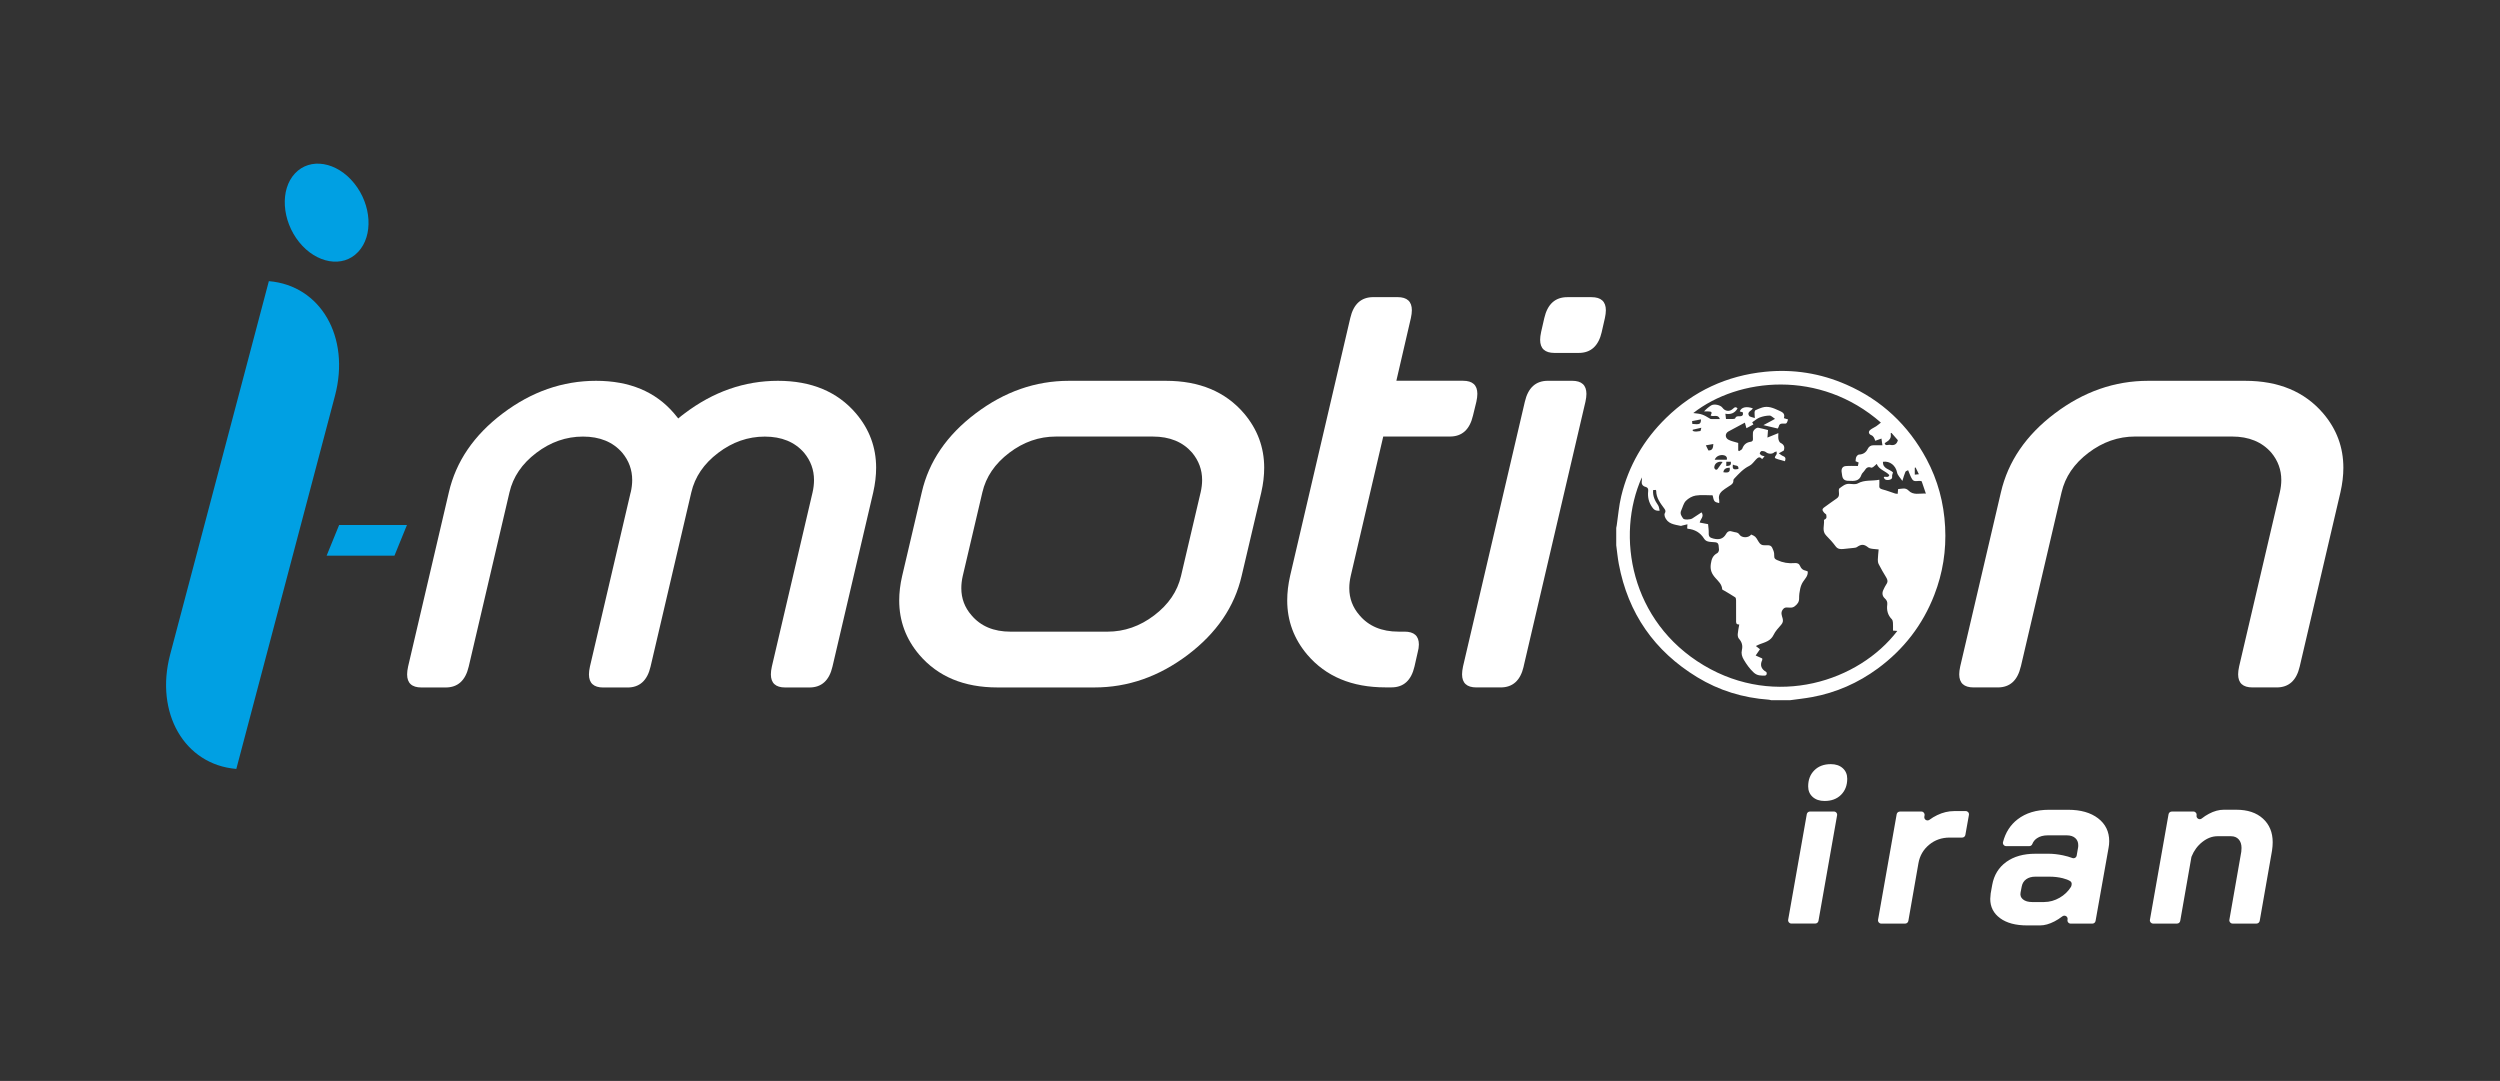 <?xml version="1.0" encoding="UTF-8"?>
<svg id="Layer_1" data-name="Layer 1" xmlns="http://www.w3.org/2000/svg" viewBox="0 0 976 422">
  <rect x="0" y="0" width="976" height="422" fill="#333333" stroke="none"/>
  <defs>
    <style>
      .cls-1 {
        fill: #fff;
      }

      .cls-2 {
        fill: #00a0e3;
      }
    </style>
  </defs>
  <polyline class="cls-2" points="127.52 216.92 132.39 204.97 158.87 204.97 154 216.92"/>
  <path class="cls-2" d="M139.79,98.38l.04-.04c5.96-6.37,5.25-18.34-1.54-26.77-6.79-8.43-17.19-10.23-23.14-3.86-5.92,6.33-5.13,18.4,1.65,26.83,6.71,8.32,17.07,10.16,22.99,3.83"/>
  <path class="cls-2" d="M66.44,255.47l38.52-145.71c20.26,1.7,31.87,21.83,25.82,44.73l-38.52,145.7c-20.26-1.69-31.87-21.82-25.82-44.72"/>
  <path class="cls-1" d="M759.38,205.71c-.49-9.38-2.85-18.24-7.27-26.49-7.09-13.22-17.49-23.02-31.28-29.06-10.12-4.44-20.74-6.13-31.73-5.02-14.95,1.51-27.89,7.5-38.66,18.02-8.74,8.53-14.66,18.72-17.52,30.58-.9,3.72-1.18,7.58-1.75,11.38-.05.33-.13.65-.19.97v6.78c.33,2.43.55,4.88,1,7.29,3.61,19.29,13.89,34.03,30.61,44.22,8.56,5.22,17.92,8.07,27.93,8.78.33.02.65.14.97.21h7.28c2.89-.4,5.8-.7,8.67-1.23,9.4-1.73,17.95-5.51,25.64-11.15,10.12-7.44,17.54-17.02,22.08-28.74,3.31-8.52,4.7-17.36,4.22-26.53ZM747.53,182.61c.11-.04.21-.07.32-.11.41.84.81,1.67,1.28,2.64-.63.06-1.07.1-1.6.16v-2.69ZM737.36,171.9c.34-.33.64-.78.75-1.23.13-.5.03-1.05.03-1.58.09-.03.18-.06.28-.09.85.96,1.69,1.93,2.51,2.86-.42,1.66-1.51,2.13-3,1.82-.75-.15-1.79.54-2.14-.54-.07-.21,1.07-.76,1.57-1.24ZM660.68,165.5c-.03-.33-.06-.68-.09-1.11,1.16-.22,2.25-.43,3.47-.67-.01,2.09-.76,1.99-3.38,1.78ZM664.2,166.99c-.18.64-.24,1.26-.39,1.29-.99.14-2.02.39-2.97-.04,0-.16.01-.33.02-.49,1.02-.23,2.03-.46,3.35-.76ZM745.09,191.51c-1.2-1.27-2.62-.67-4.08-.56-.05.61-.09,1.17-.15,1.83-.37-.04-.71-.01-1-.11-1.65-.53-3.28-1.19-4.96-1.61-.96-.24-1.34-.62-1.22-1.59.07-.65.01-1.32.01-2.18-2.88.58-5.74-.06-8.4,1.43-.87.49-2.2.25-3.31.18-1.63-.1-2.73.95-3.87,1.77-.36.26-.22,1.33-.17,2.03.06.89-.21,1.46-.98,1.96-1.57,1.04-3.05,2.2-4.6,3.28-.59.41-1.12.83-.69,1.6.28.5.7.92,1.26,1.3.12.67.42,1.56-.62,1.98-.1.04-.24.18-.23.26.21,2.03-.93,4.23.92,6.06,1.31,1.29,2.54,2.68,3.63,4.15.82,1.11,1.85,1.14,2.98,1.04,1.38-.12,2.76-.27,4.14-.43.4-.05.85-.09,1.16-.3,1.78-1.23,2.82-1.2,4.49.17.27.22.65.32,1,.4.49.11.99.14,1.49.19.45.05.91.09,1.53.15-.12,1.38-.28,2.69-.32,4-.02.59.08,1.25.35,1.76.91,1.74,1.86,3.46,2.9,5.12.59.95.76,1.75.07,2.72-.46.64-.76,1.39-1.12,2.1-.63,1.24-.5,2.48.52,3.4.76.68,1.09,1.42.96,2.42-.29,2.18.18,4.11,1.78,5.73.3.31.41.9.44,1.37.07.99.02,2,.02,3.06.62.05,1.14.09,1.69.13-15.01,19.66-47.37,30.25-75.55,13.44-28.63-17.07-34.42-50.6-24.19-73.39,0,.67.05,1.01,0,1.33-.22,1.26.22,2.07,1.5,2.4.84.22,1.06.8.97,1.61-.25,2.27.18,4.33,1.53,6.27.7,1.02,1.39,1.55,2.96,1.39-.21-.75-.24-1.55-.62-2.11-1.22-1.76-2.15-3.57-1.94-5.93.32-.01.7-.03,1.05-.05.08.17.15.24.15.31,0,2.84,1.67,4.91,3.22,7.03.45.62.55,1.11.13,1.79-.18.29-.12.84,0,1.21,1.03,2.99,3.77,3.15,6.26,3.7.17.04.37-.1.56-.14.63-.15,1.26-.3,2.03-.49-.05.76-.08,1.16-.1,1.55.09.08.14.18.21.19,2.74.26,4.9,1.49,6.37,3.84.66,1.05,1.64,1.26,2.78,1.32,2.85.13,2.88.16,3.06,2.95.03.46-.28,1.19-.65,1.39-1.75.94-2.26,2.28-2.54,4.26-.33,2.32.36,3.84,1.78,5.44,1.13,1.28,2.55,2.47,2.66,4.42.01.19.47.36.74.52,1.45.87,2.94,1.7,4.34,2.64.27.18.34.81.34,1.23.03,2.55.02,5.1.01,7.66,0,.85-.18,1.79,1.23,1.7-.23,1.36-.5,2.54-.59,3.74-.04.59.07,1.37.43,1.78,1.2,1.32,1.59,2.74,1.19,4.47-.32,1.36.02,2.57.76,3.8,1.1,1.84,2.27,3.52,3.88,5,1.38,1.26,2.84,1.19,4.4,1.17.23,0,.57-.32.64-.56.08-.25,0-.74-.19-.85-1.87-1.11-2.56-2.58-1.56-4.65.1-.2.01-.49.01-.63-.88-.39-1.72-.77-2.56-1.15.71-1.03,1.24-1.8,1.68-2.45-.71-.56-1.16-.9-1.6-1.25.54-.25,1.07-.55,1.63-.75,2.05-.76,4.16-1.26,5.27-3.58.7-1.48,1.91-2.74,3-4,.68-.79.8-1.53.53-2.5-.3-1.09-.81-2.18.03-3.35.45-.62.84-.87,1.6-.87,1.04,0,2.1.32,3.12-.48,1.06-.83,1.72-1.66,1.7-3.09-.02-1.24.15-2.51.42-3.73.2-.93.56-1.89,1.08-2.69.81-1.25,2.01-2.27,1.87-4.06-.24-.1-.52-.28-.83-.33-1.04-.19-1.73-.77-2.12-1.73-.4-1-1.1-1.32-2.16-1.22-2.37.22-4.64-.16-6.83-1.17-.73-.34-1.17-.61-1.14-1.5.02-.7-.04-1.45-.28-2.1-.76-2.06-1.03-2.29-3.28-2.18-1.26.06-1.96-.38-2.58-1.44-1.21-2.09-1.27-2.05-2.87-2.76-.95,1.38-3.66,1.43-4.59,0-.68-1.03-1.76-.79-2.65-1.13-1.11-.42-1.94-.16-2.52.86-1.16,2.05-2.78,2.4-5.03,1.84-1.4-.35-1.84-.81-1.78-2.16.04-1.12-.15-2.24-.25-3.46-.57-.11-1.13-.22-1.69-.32-.52-.1-1.04-.2-1.58-.3.25-1.36,1.85-2.35.73-3.99-1.21.8-2.41,1.59-3.62,2.38-.73.48-3.15.62-3.56.04-.62-.89-1.36-1.85-.79-3.1.59-1.28.9-2.83,1.83-3.79.99-1.02,2.49-1.87,3.87-2.09,2.15-.34,4.4-.09,6.58-.09.54,2.48.61,2.57,2.57,3.05,0-.43.08-.86-.01-1.25-.49-2.08.71-3.27,2.23-4.3.59-.4,1.17-.81,1.78-1.17.86-.5,1.61-1.04,1.54-2.2-.01-.24.22-.54.41-.74,1.75-1.84,3.43-3.73,5.81-4.89,1.03-.5,1.78-1.62,2.61-2.5.75-.79,1.48-1.29,2.37-.12.35-.4.62-.7.98-1.12-.49-.14-.91-.17-1.23-.37-.29-.18-.71-.6-.66-.8.09-.35.5-.88.78-.88.57-.01,1.28.12,1.68.47.79.69,2.38.8,3.15.08.23-.22.64-.25.96-.37,0,.38.15.86-.02,1.12-.94,1.36-.93,1.46.63,1.94.87.26,1.75.49,2.65.75.36-.99.31-1.61-.69-2-.61-.24-1.13-.72-1.69-1.1.58-.32,1.17-.64,1.75-.97.07-.04.14-.09.19-.12.43-1.35.12-2.31-1.24-2.96-.43-.2-.74-.92-.85-1.45-.14-.71-.04-1.48-.04-2.38-1.45.59-2.72,1.11-4.26,1.74.09-1.21.15-2.02.22-2.94-1.29-.31-2.53-.66-3.79-.9-.78-.15-2.06,1.05-2.09,1.9-.03.79-.05,1.59,0,2.38.05.71-.19,1.11-.92,1.21-1.62.23-2.68,1.09-3.24,2.68-.15.42-.83.65-1.27.97-.11-.09-.21-.18-.32-.27v-2.93c-1.38-.44-2.68-.66-3.79-1.25-1.43-.76-1.38-2.49-.02-3.24,2.07-1.14,4.16-2.23,6.41-3.44.24.87.38,1.37.61,2.18.94-.51,1.8-.97,2.72-1.47-.18-.32-.41-.74-.47-.85,1.07-.71,1.93-1.49,2.94-1.87,1.22-.46,2.56-.73,3.86-.75.63,0,1.27.75,2.11,1.29-.94.51-1.63.89-2.32,1.26-.64.35-1.29.69-2.22,1.19,2.09.49,3.81.9,5.59,1.32.14-.25.32-.45.36-.67.2-.98.74-1.33,1.77-1.26,1.37.1,1.38.02,1.91-1.61-.5-.16-1-.31-1.63-.51.62-1.94-.73-2.41-2.13-3.05-2.05-.93-4.05-1.81-6.35-1.1-.9.28-1.79.65-2.64,1.06-.2.1-.32.55-.33.84-.02.62.05,1.24.1,2.2-.9-.34-1.96-.4-2.27-.91-.9-1.52.99-1.88,1.5-2.86-2.46-.92-4.59-.46-5.1,1.2.38.11.76.22,1.19.34.22,1.01-.08,1.54-1.22,1.54-.67,0-1.44-.11-1.76.81-.06.17-.57.24-.88.25-.87.03-1.75.01-2.71.01-.08-.65-.15-1.25-.25-2.06,2.12.41,3.7-.26,4.76-2.08-.54-.62-1.03-.61-1.68.04-1.34,1.35-3.14,1.18-4.22-.31-.78-1.08-3.28-1.62-4.44-.88-.97.62-1.87,1.37-2.75,2.33.52,0,1.03,0,1.55,0,1.51,0,1.71.33,1.03,1.59,1.06.68,2.89-.71,3.6,1.38-1.2,0-2.26,0-3.33,0-.12,0-.27,0-.37-.06-2.91-1.78-3.35-1.93-6.68-2.28,17.62-13.78,49.42-17.15,73.25,3.73-.65.51-1.22,1.02-1.85,1.44-.78.52-1.71.87-2.4,1.49-.8.72-.42,1.67.59,2.02.37.13.69.51.92.85.24.37.35.82.54,1.3.84-.3,1.56-.56,2.42-.87.14.93.26,1.77.38,2.62-1.22,0-2.33.02-3.44,0-1.08-.02-1.83.46-2.3,1.42-.7,1.44-1.83,2.14-3.45,2.22-.36.02-.83.54-1.02.93-.22.47-.19,1.06-.28,1.66.36.15.74.31,1.2.51-.1.46-.21.94-.3,1.35-1.62,0-3.18-.1-4.72.03-1.2.1-1.74.95-1.64,2.16.05.54.13,1.08.23,1.61.22,1.31.88,1.89,2.22,1.99.13,0,.25,0,.38,0,2.05.1,4.09.25,4.92-2.34.2-.64.88-1.11,1.26-1.71.61-.98,1.29-1.6,2.55-1.09.21.09.62-.13.86-.31.46-.34.87-.76,1.3-1.15.95,2.35,3.48,2.72,4.93,4.36-.37,1.21-1.44.41-2.18.76.2,1.05,1.03,1.27,1.84,1.15.72-.11,1.6-.31,1.42-1.48-.06-.42.2-.88.35-1.47-1.26-1.31-4.07-1.36-3.92-4.15,2.72-.42,4.99,1.48,5.51,4.2.21,1.09,1.25,2.03,2.07,3.27.46-1.45.73-2.53,1.18-3.54.15-.34.76-.47,1.06-.64.52,1.2.9,2.45,1.57,3.51.87,1.4,2.43.3,3.72.8.5,1.46,1.03,3.02,1.64,4.81-2.51-.15-4.91.78-6.82-1.24ZM665.95,173.86c1.03-.18,1.92-.34,2.94-.52-.09,1.56-.34,2.55-1.93,2.52-.28-.55-.57-1.13-1-2.01ZM673.94,181.94v-1.69h1.79c.14,1.3-.2,1.62-1.79,1.69ZM672.8,184.36c.17-1.22.92-1.75,2.49-1.76.19,1.68-.39,2.09-2.49,1.76ZM674.13,179.48h-4.71c.52-1.4,2.15-2.12,3.75-1.71.73.19,1.24.84.96,1.71ZM672.5,180.35c-.69.97-1.33,1.92-2.02,2.82-.12.16-.56.29-.69.19-.25-.18-.54-.53-.54-.8,0-1.6,1.45-2.62,3.24-2.22ZM676.52,181.34c.78.66,2.37,0,2.15,1.74-1.96.4-2.4.09-2.15-1.74Z"/>
  <path class="cls-1" d="M246.24,192.2c.38-1.66.57-3.27.57-4.79,0-3.99-1.29-7.54-3.89-10.67-3.65-4.21-8.78-6.3-15.33-6.3s-12.65,2.12-18.23,6.37c-5.58,4.24-9.07,9.38-10.46,15.4l-15.91,68.02c-1.27,5.44-4.26,8.16-9,8.16h-9.46c-3.74,0-5.59-1.7-5.59-5.11,0-.88.13-1.9.38-3.05l15.91-68.02c2.78-12.04,9.78-22.31,21.02-30.8,11.24-8.49,23.38-12.74,36.45-12.74s23.23,4.25,30.48,12.74c.57.65,1.1,1.31,1.61,1.96.76-.66,1.58-1.31,2.46-1.96,11.23-8.49,23.39-12.74,36.45-12.74s23.23,4.25,30.48,12.74c5.24,6.17,7.86,13.24,7.86,21.22,0,3.05-.38,6.24-1.13,9.58l-15.91,68.02c-1.26,5.44-4.27,8.16-9,8.16h-9.47c-3.71,0-5.58-1.7-5.58-5.11,0-.88.12-1.9.38-3.05l15.9-68.02c.38-1.66.56-3.27.56-4.79,0-3.99-1.29-7.54-3.88-10.67-3.66-4.21-8.78-6.3-15.34-6.3s-12.64,2.12-18.22,6.37c-5.58,4.24-9.07,9.38-10.46,15.4l-15.91,68.02c-1.26,5.44-4.27,8.16-9,8.16h-9.47c-3.72,0-5.58-1.7-5.58-5.11,0-.88.13-1.9.38-3.05l15.9-68.02Z"/>
  <path class="cls-1" d="M540.02,170.42l-12.69,54.41c-.38,1.68-.57,3.27-.57,4.79,0,3.99,1.33,7.51,3.97,10.55,3.6,4.28,8.68,6.42,15.25,6.42h2.36c3.72,0,5.59,1.67,5.59,5.01,0,.94-.16,1.99-.48,3.15l-1.23,5.44c-1.26,5.44-4.26,8.16-8.99,8.16h-2.36c-13.07,0-23.23-4.25-30.48-12.73-5.24-6.18-7.86-13.25-7.86-21.22,0-3.05.38-6.24,1.13-9.58l23.49-100.66c1.26-5.45,4.25-8.16,8.99-8.16h9.46c3.73,0,5.59,1.7,5.59,5.11,0,.88-.13,1.89-.38,3.05l-5.67,24.49h26.03c3.73,0,5.59,1.7,5.59,5.11,0,.88-.13,1.9-.38,3.05l-1.33,5.45c-1.27,5.44-4.26,8.16-8.99,8.16h-26.04Z"/>
  <path class="cls-1" d="M594.84,260.21c-1.27,5.45-4.25,8.16-9,8.16h-9.47c-3.72,0-5.58-1.71-5.58-5.11,0-.88.13-1.89.37-3.05l24.14-103.38c1.26-5.45,4.26-8.17,8.99-8.17h9.47c3.72,0,5.58,1.7,5.58,5.12,0,.86-.13,1.88-.38,3.04l-24.14,103.38Z"/>
  <path class="cls-1" d="M625.32,129.62c-1.26,5.44-4.25,8.16-8.99,8.16h-9.47c-3.72,0-5.59-1.71-5.59-5.12,0-.88.13-1.88.38-3.04l1.24-5.44c1.25-5.44,4.25-8.17,8.99-8.17h9.46c3.72,0,5.59,1.71,5.59,5.12,0,.87-.13,1.89-.38,3.05l-1.24,5.44Z"/>
  <path class="cls-1" d="M788.92,260.21c-1.26,5.45-4.25,8.16-8.99,8.16h-9.47c-3.72,0-5.58-1.71-5.58-5.11,0-.88.13-1.89.38-3.05l15.9-68.02c2.79-12.04,9.79-22.3,21.03-30.79,11.23-8.49,23.38-12.73,36.44-12.73h37.88c13.07,0,23.23,4.24,30.48,12.73,5.25,6.16,7.86,13.23,7.86,21.22,0,3.05-.38,6.24-1.14,9.57l-15.9,68.02c-1.26,5.45-4.25,8.16-8.99,8.16h-9.47c-3.73,0-5.58-1.71-5.58-5.11,0-.88.13-1.89.38-3.05l15.9-68.02c.38-1.66.57-3.27.57-4.79,0-3.98-1.3-7.54-3.88-10.66-3.66-4.21-8.78-6.32-15.34-6.32h-37.87c-6.56,0-12.64,2.13-18.22,6.37-5.59,4.24-9.08,9.38-10.47,15.4l-15.9,68.02Z"/>
  <path class="cls-1" d="M485.68,161.41c-7.27-8.5-17.43-12.74-30.5-12.74h-37.86c-13.07,0-25.2,4.24-36.45,12.74-11.23,8.48-18.25,18.74-21.01,30.79l-7.66,32.65c-.77,3.34-1.15,6.53-1.15,9.57,0,7.97,2.61,15.06,7.86,21.23,7.25,8.48,17.43,12.73,30.48,12.73h37.88c13.07,0,25.2-4.24,36.45-12.73,11.23-8.5,18.23-18.76,21.01-30.79l7.68-32.65c.76-3.34,1.13-6.53,1.13-9.59,0-7.97-2.63-15.04-7.86-21.21ZM468.73,192.2l-7.66,32.65c-1.4,6.02-4.88,11.15-10.47,15.39-5.57,4.24-11.66,6.36-18.22,6.36h-37.88c-6.56,0-11.64-2.14-15.24-6.41-2.65-3.04-3.96-6.56-3.96-10.56,0-1.53.18-3.12.56-4.78l7.66-32.65c1.4-6.03,4.88-11.16,10.47-15.41,5.57-4.24,11.66-6.36,18.22-6.36h37.88c6.56,0,11.67,2.1,15.32,6.3,2.6,3.14,3.9,6.69,3.9,10.67,0,1.53-.2,3.14-.57,4.8Z"/>
  <path class="cls-1" d="M706.61,316.82h9.35c.79,0,1.38.71,1.24,1.48l-7.27,41.21c-.11.6-.63,1.04-1.24,1.04h-9.35c-.79,0-1.38-.71-1.24-1.48l7.27-41.21c.11-.6.63-1.04,1.24-1.04ZM707.66,311.12c-1.17-1.05-1.75-2.42-1.75-4.12,0-2.57.8-4.66,2.41-6.27s3.75-2.41,6.44-2.41c1.93,0,3.48.53,4.65,1.58s1.75,2.43,1.75,4.12c0,2.57-.8,4.66-2.41,6.27-1.61,1.61-3.75,2.41-6.44,2.41-1.93,0-3.48-.53-4.65-1.58Z"/>
  <path class="cls-1" d="M741.68,316.82h8.42c.78,0,1.37.69,1.25,1.46l-.09.56c-.18,1.12,1.1,1.88,2.01,1.2s1.92-1.29,3-1.81c2.19-1.05,4.4-1.58,6.62-1.58h4.54c.79,0,1.38.71,1.24,1.49l-1.39,7.81c-.11.6-.63,1.04-1.24,1.04h-4.9c-3.1,0-5.77.94-8.02,2.81-2.25,1.87-3.64,4.27-4.16,7.19l-3.94,22.53c-.11.6-.63,1.05-1.24,1.05h-9.35c-.79,0-1.38-.71-1.24-1.48l7.27-41.21c.11-.6.63-1.04,1.24-1.04Z"/>
  <path class="cls-1" d="M780.85,358.46c-2.57-1.87-3.86-4.38-3.86-7.54,0-.47.06-1.17.17-2.1l.61-3.42c.7-3.8,2.53-6.76,5.48-8.9,2.95-2.13,6.73-3.2,11.35-3.2h5.26c1.69,0,3.52.21,5.48.61,1.36.28,2.59.64,3.71,1.06.74.28,1.55-.18,1.69-.96l.52-2.99c.06-.23.09-.58.09-1.05,0-1.17-.39-2.1-1.18-2.8-.79-.7-1.89-1.05-3.29-1.05h-7.45c-1.7,0-3.1.38-4.21,1.14-.86.59-1.45,1.33-1.79,2.23-.19.5-.65.84-1.18.84h-9.04c-.83,0-1.44-.79-1.23-1.59.97-3.74,2.87-6.7,5.7-8.88,3.21-2.48,7.3-3.72,12.27-3.72h7.45c4.91,0,8.81,1.11,11.7,3.33,2.89,2.22,4.34,5.2,4.34,8.94,0,.88-.09,1.75-.26,2.63l-5.07,28.5c-.11.6-.63,1.04-1.24,1.04h-8.47c-.79,0-1.39-.72-1.24-1.49l.02-.13c.21-1.15-1.11-1.92-2.04-1.21-.99.76-2,1.41-3.04,1.95-2.02,1.05-3.9,1.58-5.65,1.58h-5.08c-4.44,0-7.95-.93-10.52-2.81ZM798.03,352.15c2.1,0,4.12-.56,6.05-1.67,1.85-1.07,3.33-2.48,4.43-4.25.09-.14.15-.3.18-.47l.08-.47c.09-.5-.12-1.01-.55-1.29-.73-.46-1.7-.84-2.91-1.14-1.64-.41-3.39-.61-5.26-.61h-5.43c-1.46,0-2.66.34-3.59,1.01-.94.67-1.52,1.62-1.75,2.85l-.44,2.28c-.23,1.11.07,2.02.92,2.72.85.7,2.06,1.05,3.64,1.05h4.65Z"/>
  <path class="cls-1" d="M847.83,316.82h8.47c.79,0,1.39.72,1.24,1.49h0c-.21,1.13,1.1,1.95,2,1.24s1.85-1.34,2.83-1.85c1.99-1.05,3.91-1.58,5.78-1.58h4.91c4.38,0,7.85,1.15,10.39,3.46,2.54,2.31,3.81,5.39,3.81,9.25,0,.99-.09,2.07-.26,3.24l-4.81,27.44c-.11.6-.63,1.05-1.24,1.05h-9.36c-.79,0-1.38-.71-1.24-1.48l4.65-26.57c.06-.35.09-.85.09-1.49,0-1.4-.37-2.51-1.1-3.33-.73-.82-1.74-1.23-3.02-1.23h-5.26c-2.05,0-4.02.74-5.92,2.24-1.86,1.46-3.26,3.36-4.2,5.69-.04.09-.06.18-.08.28l-4.35,24.84c-.11.6-.63,1.05-1.24,1.05h-9.35c-.79,0-1.38-.71-1.24-1.48l7.27-41.21c.11-.6.63-1.04,1.24-1.04Z"/>
</svg>